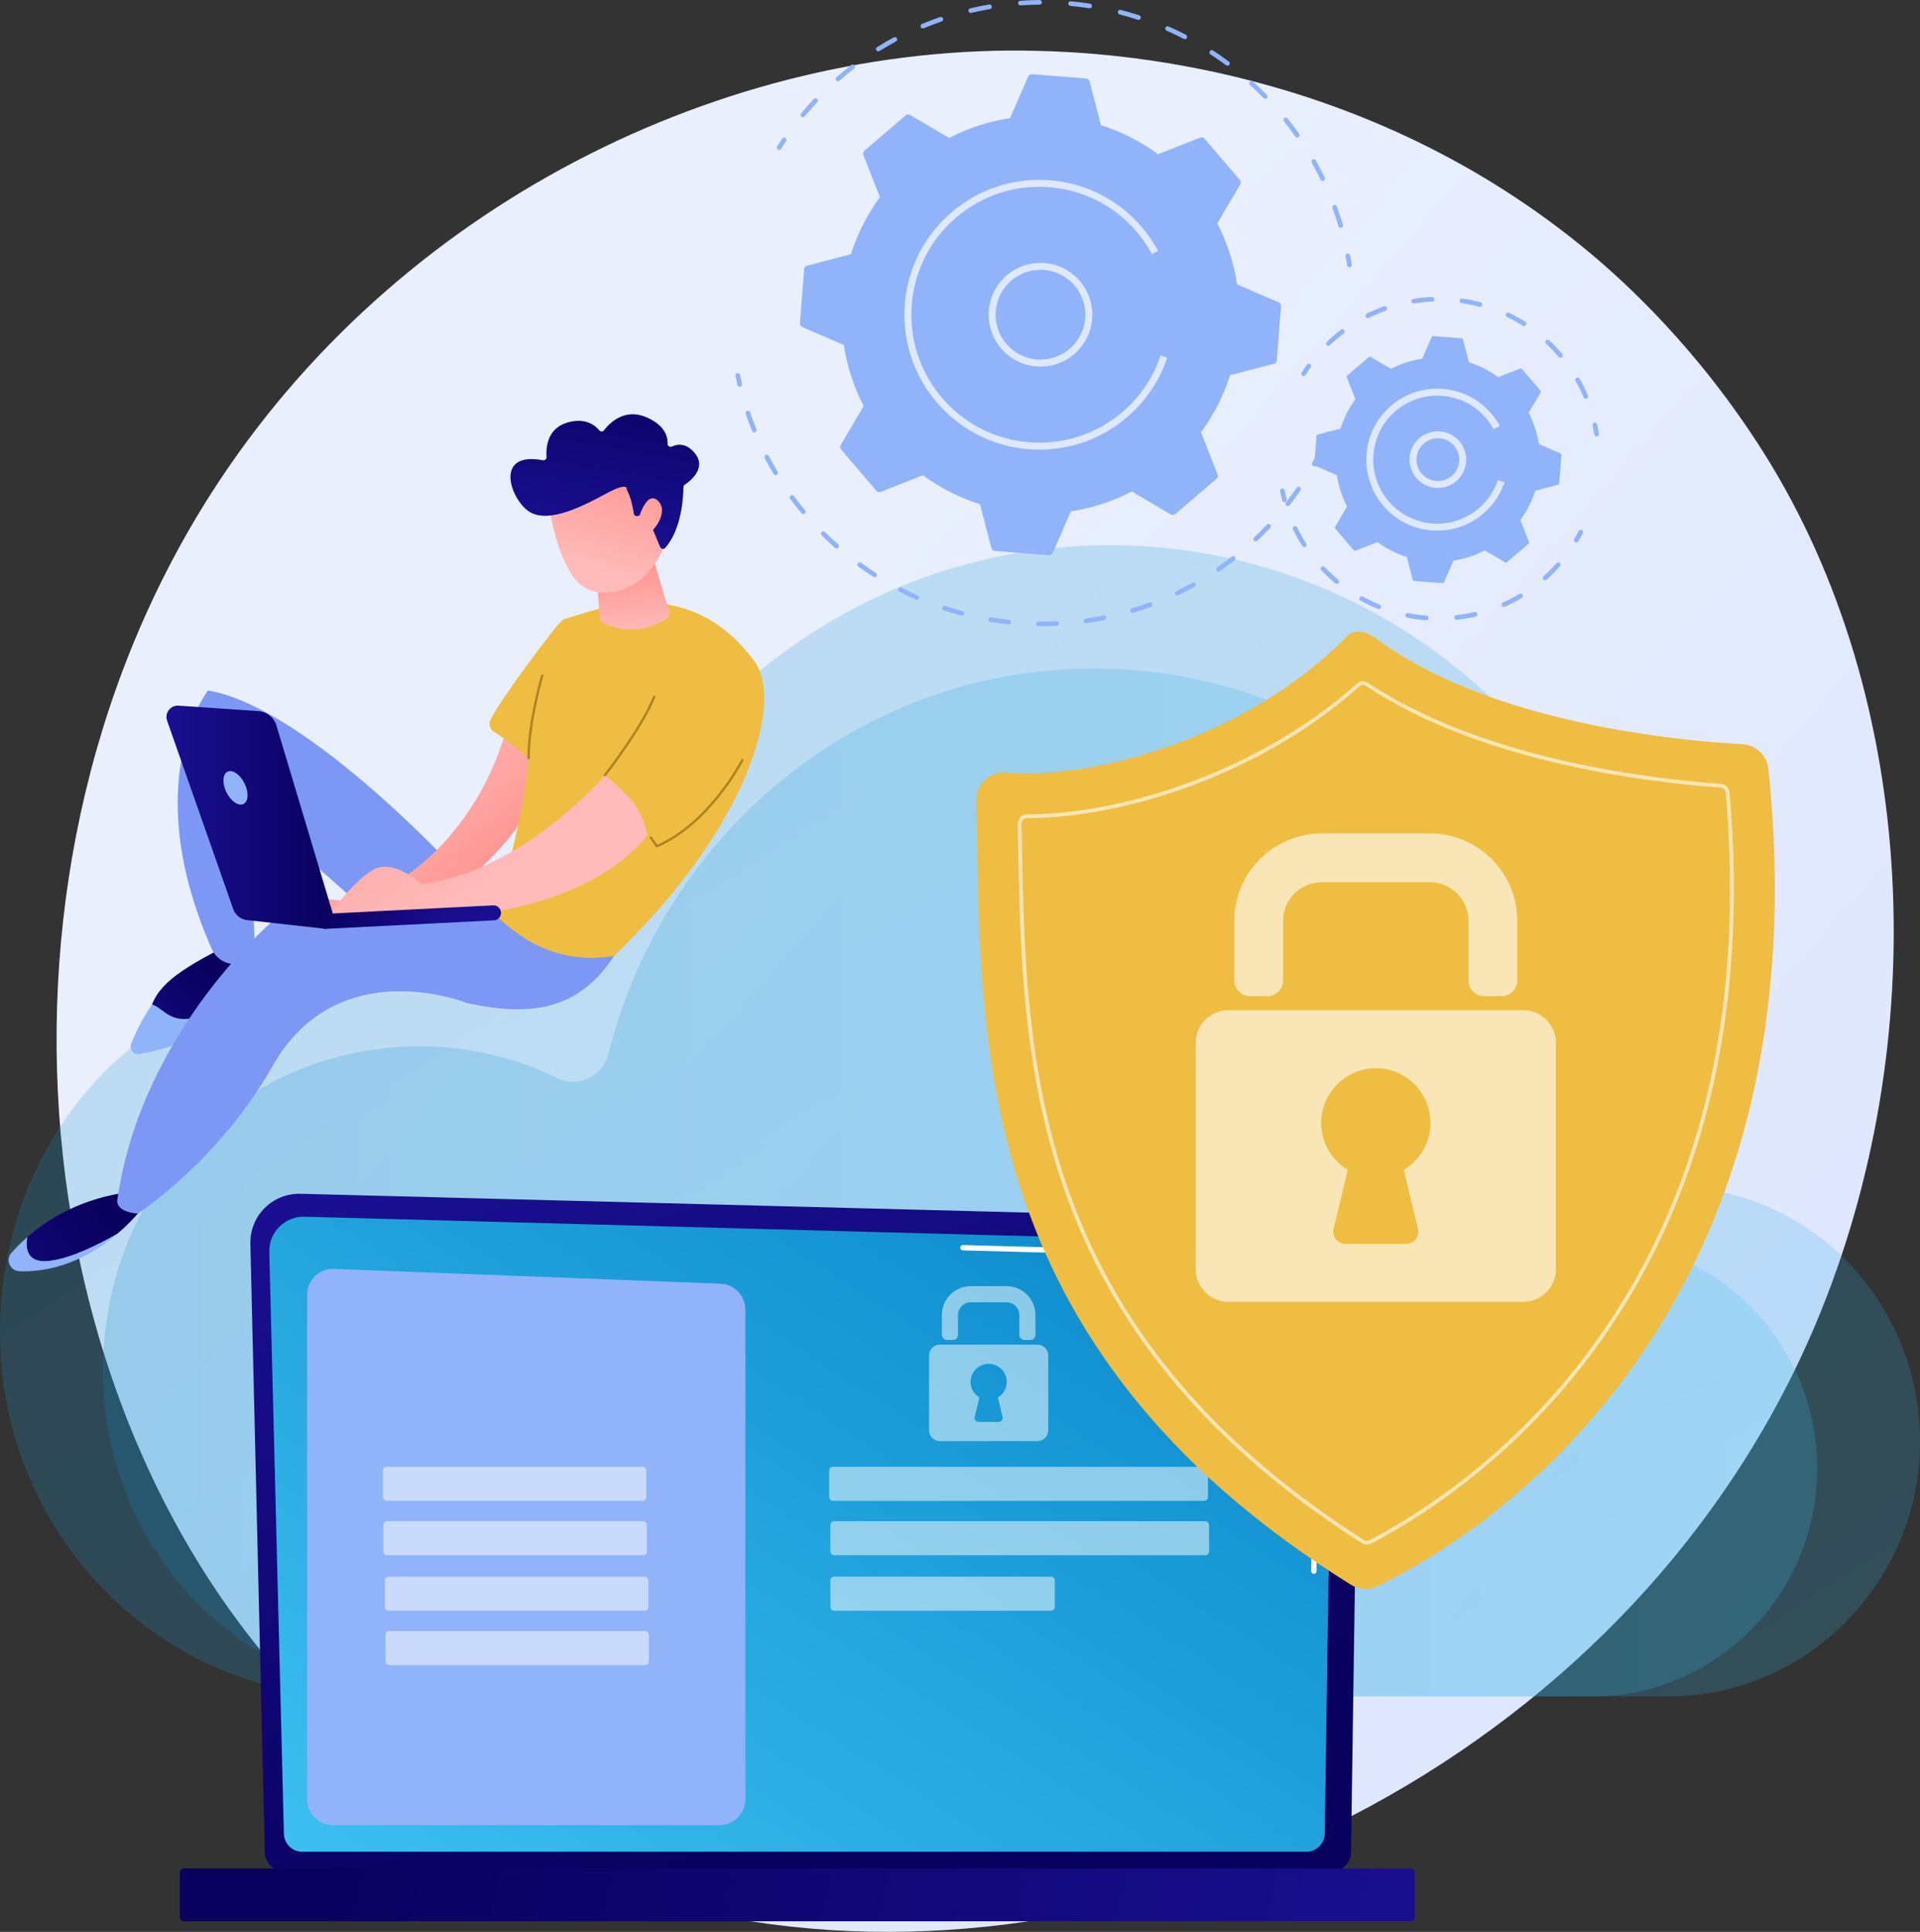 <svg xmlns="http://www.w3.org/2000/svg" xmlns:xlink="http://www.w3.org/1999/xlink" id="Ebene_2" data-name="Ebene 2" viewBox="0 0 2782.37 2800"><rect x="0" y="0" width="2782.37" height="2800" fill="#333333" stroke="none"/><defs><linearGradient id="linear-gradient" x1="2982.04" y1="2825.42" x2="970.86" y2="1065.63" gradientUnits="userSpaceOnUse"><stop offset="0" stop-color="#dae3fe"></stop><stop offset="1" stop-color="#e9effd"></stop></linearGradient><linearGradient id="Unbenannter_Verlauf_2" data-name="Unbenannter Verlauf 2" x1="10857.72" y1="199.73" x2="8704.46" y2="3541" gradientTransform="translate(11081.59) rotate(-180) scale(1 -1)" gradientUnits="userSpaceOnUse"><stop offset="0" stop-color="#0988ca"></stop><stop offset="1" stop-color="#3cbff0"></stop></linearGradient><linearGradient id="Unbenannter_Verlauf_2-2" data-name="Unbenannter Verlauf 2" x1="149.04" y1="1713.82" x2="2633.33" y2="1713.82" gradientTransform="matrix(1,0,0,1,0,0)" xlink:href="#Unbenannter_Verlauf_2"></linearGradient><linearGradient id="linear-gradient-2" x1="8670.63" y1="2645.2" x2="9029.14" y2="1569.65" gradientTransform="translate(9980.04) rotate(-180) scale(1 -1)" gradientUnits="userSpaceOnUse"><stop offset="0" stop-color="#09005d"></stop><stop offset="1" stop-color="#1a0f91"></stop></linearGradient><linearGradient id="Unbenannter_Verlauf_2-3" data-name="Unbenannter Verlauf 2" x1="1565.2" y1="1595.26" x2="736.46" y2="2881.24" gradientTransform="matrix(1,0,0,1,0,0)" xlink:href="#Unbenannter_Verlauf_2"></linearGradient><linearGradient id="linear-gradient-3" x1="9504.78" y1="2580.92" x2="7908.44" y2="2969.22" gradientTransform="translate(-7669.29 5492.71) scale(1 -1)" xlink:href="#linear-gradient-2"></linearGradient><linearGradient id="linear-gradient-4" x1="10981.81" y1="1424.65" x2="11107.27" y2="1555.68" gradientTransform="translate(11302.72) rotate(-180) scale(1 -1)" xlink:href="#linear-gradient-2"></linearGradient><linearGradient id="linear-gradient-5" x1="11148.24" y1="1753.54" x2="11385.55" y2="1927.71" gradientTransform="translate(11302.72) rotate(-180) scale(1 -1)" xlink:href="#linear-gradient-2"></linearGradient><linearGradient id="linear-gradient-6" x1="10764.84" y1="1109.84" x2="10603.73" y2="1301.43" gradientTransform="translate(11302.72) rotate(-180) scale(1 -1)" gradientUnits="userSpaceOnUse"><stop offset="0" stop-color="#febbba"></stop><stop offset="1" stop-color="#ff928e"></stop></linearGradient><linearGradient id="linear-gradient-7" x1="10576.98" y1="1284.16" x2="10899.01" y2="843.61" xlink:href="#linear-gradient-6"></linearGradient><linearGradient id="linear-gradient-8" x1="10379.98" y1="919.08" x2="10391.84" y2="812.32" xlink:href="#linear-gradient-6"></linearGradient><linearGradient id="linear-gradient-9" x1="10443.25" y1="825.95" x2="10390.97" y2="653.51" xlink:href="#linear-gradient-6"></linearGradient><linearGradient id="linear-gradient-10" x1="10396.07" y1="509.32" x2="10444.68" y2="786.57" gradientTransform="translate(11302.72) rotate(-180) scale(1 -1)" xlink:href="#linear-gradient-2"></linearGradient><linearGradient id="linear-gradient-11" x1="10389.1" y1="842.37" x2="10336.81" y2="669.93" xlink:href="#linear-gradient-6"></linearGradient><linearGradient id="linear-gradient-12" x1="10816.44" y1="1184.49" x2="11061.49" y2="1184.49" gradientTransform="translate(11302.72) rotate(-180) scale(1 -1)" xlink:href="#linear-gradient-2"></linearGradient><linearGradient id="linear-gradient-13" x1="10846.18" y1="1291.61" x2="10650.24" y2="1345.31" gradientTransform="translate(11302.72) rotate(-180) scale(1 -1)" xlink:href="#linear-gradient-2"></linearGradient></defs><g id="a"><g><path d="M2632.71,1915.39c-258.3,617.09-946.36,962.79-1543.04,869.54-97.09-15.17-363.27-60.37-598.94-273.61C37.05,2100.82-59.97,1287.97,305.99,715.13,572.35,298.21,1049.83,61.87,1503.52,73.69c97.73,2.55,472.25,18.24,801.4,293.61,48.34,40.45,154.97,136.56,251.07,289.04,225.66,358.05,245.05,856.88,76.71,1259.05Z" style="fill: url(#linear-gradient);"></path><g><path d="M15.33,1800.25c44.1-188.24,188.32-336,371.91-381.19,126.22-31.07,247.32-14.4,349.68,35.95,33.95,16.7,74.29-2.2,83.7-39.59,90.48-359.6,408.93-625.26,787.91-625.26,449.39,0,813.68,373.52,813.68,834.29,0,12.23-.24,28.94-.45,44.97,1.59,34.46,16.26,49.09,38.17,52.76,176.07,18.79,314.44,167.61,322.12,351.17,8.82,210.77-158.49,385.39-364.24,385.39H514.65c-325.79,0-580.88-310.39-499.32-658.49Z" style="fill: url(#Unbenannter_Verlauf_2); opacity: .21;"></path><path d="M162.73,1870.79c39.38-168.07,168.14-300.01,332.07-340.35,112.7-27.74,220.82-12.85,312.21,32.1,30.31,14.91,66.33-1.97,74.73-35.35,80.79-321.08,365.12-558.28,703.5-558.28,401.24,0,726.51,333.51,726.51,744.91,0,10.92-.22,25.84-.4,40.15,1.42,30.76,14.52,43.83,34.08,47.11,157.2,16.78,280.75,149.66,287.61,313.55,7.87,188.19-141.51,344.1-325.22,344.1H608.55c-290.89,0-518.65-277.13-445.83-587.94Z" style="fill: url(#Unbenannter_Verlauf_2-2); opacity: .21;"></path></g><g><path d="M383.7,2684.22c0,15.42,12.63,28.04,28.07,28.04h1517.99c15.44,0,28.07-12.62,28.07-28.04l12.63-872.35c0-15.42-18.17-45.54-51.48-43.27l-1483.55-38.39c-19.37-.5-38.1,6.95-51.82,20.63-13.72,13.67-21.22,32.37-20.77,51.72l20.85,881.66Z" style="fill: url(#linear-gradient-2);"></path><path d="M411.41,2657.31c0,14.61,11.95,26.56,26.56,26.56h1455.18c14.61,0,26.56-11.95,26.56-26.56l11.92-791.92c-1.4-47.66-43.18-64.78-68.51-63.77l-1421.84-38.15c-13.61-.37-26.77,4.88-36.41,14.49-9.64,9.61-14.94,22.77-14.6,36.38l21.15,842.97Z" style="fill: url(#Unbenannter_Verlauf_2-3);"></path><g><path d="M1903.98,2281.09h-.04c-2.17-.03-3.89-1.8-3.85-3.95l.94-64.22c.03-2.13,1.77-3.83,3.89-3.83h.04c2.17.03,3.89,1.8,3.85,3.95l-.94,64.22c-.03,2.13-1.77,3.83-3.89,3.83Z" style="fill: #fff;"></path><path d="M1906.29,2123.71h-.06c-2.15-.03-3.87-1.8-3.83-3.95l3.61-245.98c-.07-14.61-4.5-26.28-13.18-34.59-16.2-15.52-41.93-14.73-43.01-14.68l-454.45-12.19c-2.15-.05-3.84-1.85-3.79-3.99.06-2.15,1.71-3.98,4-3.78l454.18,12.19c2.83-.17,30.22-.64,48.46,16.84,10.26,9.83,15.5,23.38,15.58,40.25l-3.61,246.06c-.03,2.13-1.77,3.83-3.89,3.83Z" style="fill: #fff;"></path></g><rect x="260.55" y="2708.03" width="1789.65" height="76.65" rx="5.65" ry="5.65" transform="translate(2310.75 5492.71) rotate(180)" style="fill: url(#linear-gradient-3);"></rect><path d="M1042.73,2645.24H482.45c-20.66,0-37.4-16.75-37.4-37.4v-731.34c0-21.22,17.63-38.19,38.84-37.38l560.28,21.44c20.09.77,35.97,17.28,35.97,37.38v709.9c0,20.66-16.75,37.4-37.4,37.4Z" style="fill: #91b3fa;"></path><g><rect x="554.84" y="2126.01" width="381.79" height="49.32" rx="5.33" ry="5.33" style="fill: #fff; opacity: .51;"></rect><rect x="555.59" y="2204.77" width="381.79" height="49.32" rx="5.33" ry="5.33" style="fill: #fff; opacity: .51;"></rect><rect x="557.82" y="2285.19" width="381.79" height="49.32" rx="5.33" ry="5.33" style="fill: #fff; opacity: .51;"></rect><rect x="558.58" y="2363.95" width="381.79" height="49.32" rx="5.33" ry="5.33" style="fill: #fff; opacity: .51;"></rect></g><g><rect x="1201.63" y="2125.95" width="548.9" height="49.32" rx="5.33" ry="5.33" style="fill: #fff; opacity: .51;"></rect><rect x="1203.33" y="2204.77" width="548.9" height="49.32" rx="5.33" ry="5.33" style="fill: #fff; opacity: .51;"></rect><rect x="1203.33" y="2285.19" width="325.25" height="49.32" rx="5.33" ry="5.33" style="fill: #fff; opacity: .51;"></rect><g style="opacity: .51;"><path d="M1493.02,1942.13h-8.36c-4.15,0-7.52-3.37-7.52-7.52v-28.58c0-10.23-8.29-18.52-18.52-18.52h-51.81c-10.23,0-18.52,8.29-18.52,18.52v28.58c0,4.15-3.37,7.52-7.52,7.52h-8.36c-4.15,0-7.52-3.37-7.52-7.52v-28.58c0-23.15,18.77-41.92,41.92-41.92h51.81c23.15,0,41.92,18.77,41.92,41.92v28.58c0,4.15-3.37,7.52-7.52,7.52Z" style="fill: #fff;"></path><path d="M1503.38,1948.87h-141.34c-8.66,0-15.68,7.02-15.68,15.68v108.47c0,8.66,7.02,15.68,15.68,15.68h141.34c8.66,0,15.68-7.02,15.68-15.68v-108.47c0-8.66-7.02-15.68-15.68-15.68ZM1452.94,2053.71c.88,3.65-1.89,7.17-5.65,7.17h-29.14c-3.76,0-6.53-3.51-5.65-7.17l6.8-28.31c-8.03-4.8-13.28-13.77-12.74-23.92.69-13.15,11.35-23.91,24.49-24.73,15.23-.95,27.87,11.12,27.87,26.15,0,9.56-5.13,17.93-12.78,22.5l6.8,28.31Z" style="fill: #fff;"></path></g></g></g><g><g><g><path d="M1904.43,675.81c-.55,0-1.11-.13-1.63-.42-1.63-.9-2.21-2.95-1.31-4.58,2.17-3.9,4.27-7.82,6.31-11.78.85-1.65,2.88-2.29,4.54-1.45,1.65.85,2.3,2.88,1.45,4.54-2.07,4.01-4.2,8-6.4,11.95-.61,1.11-1.76,1.73-2.95,1.73Z" style="fill: #91b3fa;"></path><path d="M1510.61,907.61c-1.99,0-3.97-.01-5.96-.04-1.86-.03-3.34-1.55-3.32-3.41.03-1.84,1.53-3.32,3.37-3.32h.05c8.71.12,17.5-.03,26.2-.42,1.73-.12,3.43,1.35,3.51,3.21.09,1.86-1.35,3.43-3.21,3.51-6.84.31-13.78.47-20.63.47ZM1461.88,904.99c-.12,0-.24,0-.36-.02-8.79-.95-17.66-2.17-26.34-3.63-1.83-.31-3.07-2.05-2.76-3.88.31-1.83,2.05-3.08,3.88-2.76,8.56,1.44,17.29,2.64,25.96,3.58,1.85.2,3.19,1.86,2.99,3.71-.19,1.73-1.65,3-3.34,3ZM1573.78,903.18c-1.65,0-3.09-1.22-3.33-2.9-.26-1.84,1.02-3.54,2.86-3.8,8.62-1.21,17.31-2.7,25.83-4.42,1.81-.36,3.6.82,3.97,2.64.36,1.82-.82,3.6-2.64,3.97-8.65,1.74-17.47,3.25-26.22,4.48-.16.02-.32.03-.47.03ZM1393.82,892.3c-.29,0-.58-.04-.87-.12-8.53-2.28-17.1-4.84-25.48-7.61-1.77-.58-2.72-2.49-2.14-4.25.58-1.76,2.48-2.72,4.25-2.14,8.25,2.73,16.69,5.25,25.1,7.5,1.8.48,2.86,2.32,2.38,4.12-.4,1.51-1.76,2.5-3.25,2.5ZM1641.41,888.27c-1.45,0-2.78-.94-3.22-2.39-.54-1.78.47-3.66,2.25-4.2,8.34-2.53,16.7-5.33,24.85-8.33,1.74-.64,3.68.25,4.32,2,.64,1.75-.25,3.68-2,4.32-8.27,3.05-16.75,5.89-25.22,8.46-.33.1-.65.14-.98.14ZM1328.5,869.34c-.45,0-.91-.09-1.35-.29-8.09-3.57-16.17-7.42-24-11.44-1.65-.85-2.3-2.88-1.46-4.53.85-1.65,2.87-2.3,4.53-1.46,7.72,3.96,15.67,7.75,23.64,11.27,1.7.75,2.47,2.74,1.72,4.44-.56,1.26-1.79,2.01-3.08,2.01ZM1705.92,863.13c-1.25,0-2.46-.7-3.04-1.91-.81-1.67-.1-3.69,1.57-4.49,7.83-3.77,15.66-7.83,23.27-12.07,1.63-.9,3.67-.32,4.58,1.31.9,1.62.32,3.68-1.31,4.58-7.72,4.3-15.67,8.42-23.62,12.25-.47.23-.97.33-1.46.33ZM1267.52,836.61c-.62,0-1.25-.17-1.81-.53-7.43-4.77-14.82-9.82-21.95-15.01-1.5-1.09-1.83-3.2-.74-4.7,1.1-1.5,3.2-1.83,4.7-.74,7.02,5.11,14.29,10.08,21.62,14.78,1.56,1,2.02,3.09,1.02,4.65-.64,1-1.73,1.55-2.84,1.55ZM1765.79,828.33c-1.07,0-2.12-.51-2.77-1.45-1.06-1.53-.67-3.63.86-4.68,7.16-4.94,14.28-10.16,21.14-15.51,1.47-1.14,3.58-.88,4.73.59,1.14,1.47.88,3.58-.59,4.73-6.97,5.43-14.18,10.72-21.45,15.74-.59.4-1.25.6-1.91.6ZM1212.33,794.86c-.8,0-1.59-.28-2.23-.84-6.59-5.83-13.11-11.95-19.39-18.2-1.32-1.31-1.32-3.44-.01-4.76,1.31-1.32,3.44-1.32,4.76-.01,6.18,6.15,12.61,12.18,19.11,17.93,1.39,1.23,1.52,3.36.29,4.75-.67.75-1.59,1.13-2.52,1.13ZM1819.65,784.76c-.89,0-1.79-.36-2.45-1.06-1.28-1.35-1.21-3.48.14-4.76,6.34-5.98,12.57-12.21,18.53-18.52,1.28-1.35,3.41-1.41,4.76-.14,1.35,1.28,1.41,3.41.14,4.76-6.05,6.41-12.38,12.73-18.81,18.8-.65.61-1.48.92-2.31.92ZM1164.12,745.16c-.97,0-1.92-.41-2.59-1.21-5.64-6.77-11.17-13.81-16.42-20.92-1.1-1.5-.79-3.6.71-4.71,1.51-1.1,3.61-.78,4.71.71,5.17,7.01,10.62,13.94,16.18,20.62,1.19,1.43,1,3.55-.43,4.74-.63.52-1.39.78-2.15.78ZM1866.25,733.56c-.72,0-1.45-.23-2.06-.71-1.47-1.14-1.73-3.26-.59-4.72,5.36-6.89,10.57-14,15.48-21.14,1.06-1.53,3.16-1.92,4.68-.87,1.53,1.06,1.92,3.15.87,4.68-4.99,7.25-10.27,14.47-15.72,21.46-.66.85-1.66,1.3-2.66,1.3ZM1124.01,688.72c-1.14,0-2.26-.58-2.89-1.63-4.56-7.6-8.94-15.4-13.02-23.2-.86-1.65-.22-3.68,1.43-4.54,1.64-.86,3.68-.22,4.54,1.43,4.01,7.68,8.32,15.36,12.82,22.85.96,1.59.44,3.66-1.15,4.62-.54.33-1.14.48-1.73.48ZM1093.05,626.78c-1.33,0-2.59-.79-3.12-2.1-3.33-8.2-6.45-16.59-9.27-24.93-.59-1.76.35-3.67,2.11-4.27,1.75-.6,3.67.35,4.27,2.11,2.78,8.21,5.85,16.47,9.14,24.55.7,1.72-.13,3.69-1.85,4.39-.41.17-.84.25-1.27.25Z" style="fill: #91b3fa;"></path><path d="M1071.99,560.62c-1.53,0-2.91-1.05-3.27-2.6-1.03-4.41-2-8.82-2.9-13.25-.37-1.82.81-3.6,2.63-3.97,1.82-.37,3.6.8,3.97,2.63.89,4.36,1.84,8.71,2.86,13.05.42,1.81-.7,3.62-2.51,4.05-.26.06-.52.09-.77.09Z" style="fill: #91b3fa;"></path></g><g><path d="M1129.07,217.31c-.61,0-1.23-.17-1.79-.52-1.57-.99-2.04-3.07-1.05-4.64,2.4-3.81,4.87-7.6,7.39-11.36,1.04-1.54,3.13-1.96,4.67-.92,1.55,1.04,1.95,3.13.92,4.67-2.49,3.71-4.92,7.44-7.29,11.2-.64,1.02-1.73,1.57-2.85,1.57Z" style="fill: #91b3fa;"></path><path d="M1942.74,330.09c-1.46,0-2.8-.95-3.23-2.42-2.57-8.77-5.45-17.58-8.56-26.18-.63-1.75.27-3.68,2.02-4.31,1.74-.64,3.68.27,4.31,2.02,3.16,8.73,6.08,17.67,8.7,26.58.52,1.79-.5,3.66-2.28,4.18-.32.09-.63.13-.95.13ZM1916.65,262.13c-1.26,0-2.46-.7-3.04-1.91-3.97-8.26-8.24-16.48-12.7-24.45-.91-1.62-.33-3.67,1.3-4.58,1.62-.9,3.68-.33,4.58,1.3,4.52,8.08,8.86,16.43,12.89,24.82.81,1.68.1,3.69-1.57,4.49-.47.23-.97.33-1.46.33ZM1879.88,199.31c-1.06,0-2.11-.5-2.76-1.44-5.24-7.48-10.78-14.91-16.48-22.07-1.16-1.46-.92-3.57.54-4.73,1.46-1.16,3.57-.92,4.73.54,5.79,7.28,11.42,14.81,16.73,22.41,1.07,1.52.7,3.62-.83,4.69-.59.41-1.26.61-1.93.61ZM1163.43,169.92c-.76,0-1.52-.25-2.15-.78-1.43-1.19-1.63-3.31-.44-4.74,5.91-7.11,12.13-14.17,18.51-20.96,1.27-1.36,3.4-1.42,4.76-.15,1.35,1.28,1.42,3.41.15,4.76-6.28,6.69-12.42,13.64-18.24,20.65-.67.8-1.62,1.22-2.59,1.22ZM1833.49,143.21c-.88,0-1.76-.34-2.42-1.02-6.34-6.54-12.99-12.99-19.77-19.16-1.37-1.25-1.47-3.38-.22-4.76,1.25-1.38,3.39-1.48,4.76-.22,6.88,6.27,13.63,12.82,20.06,19.45,1.3,1.33,1.26,3.47-.07,4.76-.65.63-1.5.95-2.34.95ZM1214.26,117.82c-.94,0-1.87-.39-2.53-1.15-1.22-1.4-1.08-3.53.32-4.75,7.01-6.12,14.28-12.09,21.62-17.76,1.48-1.13,3.59-.86,4.72.61,1.13,1.47.86,3.59-.61,4.72-7.23,5.58-14.4,11.46-21.3,17.49-.64.56-1.43.83-2.22.83ZM1778.78,95.24c-.7,0-1.4-.22-2.01-.66-7.34-5.45-14.94-10.74-22.6-15.73-1.56-1.01-2-3.1-.98-4.66,1.01-1.56,3.09-2,4.66-.98,7.77,5.06,15.49,10.43,22.94,15.97,1.49,1.11,1.8,3.22.69,4.71-.66.89-1.68,1.36-2.71,1.36ZM1272.76,74.47c-1.12,0-2.22-.56-2.86-1.59-.98-1.58-.5-3.65,1.08-4.64,7.87-4.9,16.01-9.63,24.19-14.05,1.64-.89,3.68-.27,4.56,1.36.88,1.64.27,3.68-1.36,4.56-8.06,4.35-16.08,9.01-23.84,13.83-.55.35-1.17.51-1.78.51ZM1717.04,56.74c-.52,0-1.05-.12-1.54-.37-8.12-4.19-16.48-8.17-24.85-11.86-1.7-.75-2.48-2.73-1.73-4.44.74-1.7,2.73-2.48,4.44-1.73,8.5,3.73,16.99,7.78,25.23,12.03,1.65.85,2.3,2.88,1.45,4.53-.6,1.16-1.78,1.82-3,1.82ZM1337.49,41.13c-1.32,0-2.57-.78-3.11-2.07-.71-1.72.1-3.69,1.82-4.4,8.55-3.55,17.35-6.9,26.15-9.93,1.77-.6,3.68.33,4.28,2.08.6,1.76-.33,3.68-2.08,4.28-8.67,2.99-17.33,6.28-25.76,9.78-.42.17-.86.26-1.29.26ZM1649.87,28.74c-.34,0-.69-.05-1.04-.16-8.69-2.82-17.59-5.4-26.45-7.68-1.8-.46-2.89-2.3-2.42-4.1.46-1.8,2.33-2.88,4.1-2.42,8.99,2.32,18.03,4.94,26.85,7.8,1.77.57,2.74,2.47,2.16,4.24-.46,1.42-1.78,2.33-3.2,2.33ZM1406.75,18.74c-1.53,0-2.91-1.05-3.27-2.59-.42-1.81.7-3.62,2.51-4.05,9.05-2.13,18.28-4.01,27.41-5.57,1.87-.3,3.57.92,3.89,2.75.32,1.83-.92,3.57-2.75,3.89-9,1.54-18.08,3.39-27,5.49-.26.06-.52.09-.78.09ZM1579.06,11.95c-.17,0-.34-.01-.51-.04-9.04-1.39-18.24-2.51-27.35-3.34-1.85-.17-3.22-1.81-3.05-3.66.17-1.85,1.77-3.22,3.66-3.05,9.24.84,18.58,1.98,27.75,3.39,1.84.28,3.1,2,2.82,3.84-.25,1.67-1.69,2.86-3.32,2.86ZM1478.72,7.82c-1.75,0-3.23-1.36-3.35-3.13-.13-1.86,1.27-3.47,3.12-3.59,9.24-.65,18.64-1.02,27.94-1.1h.03c1.85,0,3.35,1.49,3.37,3.34.02,1.86-1.48,3.38-3.34,3.4-9.16.08-18.42.44-27.52,1.08-.08,0-.16,0-.24,0Z" style="fill: #91b3fa;"></path><path d="M1955.54,387.41c-1.63,0-3.06-1.19-3.32-2.85-.68-4.4-1.43-8.78-2.26-13.17-.34-1.83.86-3.59,2.69-3.93,1.82-.32,3.59.87,3.93,2.69.83,4.45,1.59,8.9,2.29,13.36.29,1.84-.97,3.56-2.81,3.85-.18.03-.35.04-.52.04Z" style="fill: #91b3fa;"></path></g><g><path d="M1856.37,443.74c.18-2.3-1.12-4.46-3.24-5.38l-60.35-26.22c-4.66-30.37-14.2-60.22-28.74-88.31l33.3-56.7c1.17-1.99.95-4.5-.55-6.25l-51.3-59.98c-1.5-1.75-3.95-2.36-6.09-1.52l-61.17,24.12c-25.5-18.71-53.51-32.76-82.79-42.07l-16.55-63.68c-.58-2.23-2.51-3.85-4.81-4.03l-78.69-6.13c-2.3-.18-4.46,1.12-5.38,3.24l-26.22,60.35c-30.37,4.66-60.22,14.2-88.31,28.74l-56.7-33.31c-1.99-1.17-4.5-.95-6.25.55l-59.98,51.31c-1.75,1.5-2.36,3.95-1.51,6.09l24.12,61.17c-18.71,25.5-32.76,53.5-42.07,82.79l-63.69,16.55c-2.23.58-3.85,2.51-4.03,4.81l-6.13,78.69c-.18,2.3,1.12,4.46,3.24,5.38l60.35,26.22c4.66,30.37,14.2,60.22,28.74,88.31l-33.31,56.7c-1.17,1.99-.95,4.5.55,6.25l51.31,59.98c1.5,1.75,3.95,2.36,6.09,1.51l61.17-24.12c25.5,18.71,53.51,32.76,82.79,42.07l16.55,63.68c.58,2.23,2.51,3.85,4.81,4.03l78.69,6.13c2.3.18,4.46-1.12,5.38-3.24l26.22-60.35c30.37-4.66,60.22-14.2,88.31-28.74l56.7,33.31c1.99,1.17,4.5.95,6.25-.55l59.98-51.31c1.75-1.5,2.36-3.94,1.52-6.09l-24.12-61.17c18.71-25.5,32.75-53.51,42.07-82.79l63.68-16.55c2.23-.58,3.85-2.51,4.03-4.81l6.13-78.69Z" style="fill: #91b3fa;"></path><path d="M1507.65,531.31c-15.41,0-30.41-4.74-43.24-13.82-33.82-23.93-41.86-70.91-17.93-104.73,11.59-16.38,28.87-27.27,48.65-30.65,19.78-3.38,39.7,1.14,56.07,12.73,16.38,11.6,27.27,28.87,30.65,48.65,3.39,19.78-1.13,39.7-12.73,56.08-11.59,16.38-28.87,27.27-48.65,30.65-4.28.73-8.58,1.09-12.84,1.09ZM1507.95,391.11c-3.69,0-7.4.32-11.11.95-17.12,2.93-32.08,12.35-42.11,26.53-20.72,29.27-13.76,69.94,15.51,90.65,14.18,10.04,31.41,13.94,48.54,11.02,17.12-2.93,32.07-12.35,42.11-26.53,10.04-14.18,13.95-31.42,11.02-48.54-2.93-17.12-12.36-32.08-26.53-42.11h0c-11.11-7.86-24.09-11.97-37.43-11.97Z" style="fill: #fff; opacity: .7;"></path><path d="M1506.44,651.68c-5.15,0-10.31-.2-15.5-.6-52.06-4.05-99.43-28.14-133.37-67.83-30.57-35.73-46.95-80.25-46.95-126.76,0-5.15.2-10.32.6-15.5,4.06-52.06,28.14-99.43,67.83-133.37,39.68-33.94,90.2-50.4,142.27-46.35,52.06,4.05,99.43,28.14,133.37,67.83,9.06,10.59,16.99,22.14,23.57,34.3l-8.88,4.8c-6.23-11.54-13.76-22.49-22.36-32.54-32.19-37.63-77.11-60.48-126.48-64.32-49.37-3.81-97.29,11.77-134.92,43.95-37.63,32.19-60.47,77.11-64.32,126.48-.38,4.92-.57,9.82-.57,14.7,0,44.11,15.54,86.33,44.53,120.22,32.19,37.63,77.11,60.47,126.48,64.32,49.41,3.85,97.29-11.76,134.92-43.95,25.54-21.85,44.65-50.15,55.26-81.85l9.58,3.21c-11.19,33.43-31.34,63.28-58.28,86.32-35.73,30.56-80.25,46.95-126.77,46.95Z" style="fill: #fff; opacity: .7;"></path></g></g><g><g><path d="M2284.17,786.32c-.58,0-1.17-.15-1.71-.47-1.6-.95-2.13-3.01-1.18-4.61,2.26-3.82,4.43-7.72,6.43-11.6.85-1.65,2.88-2.29,4.54-1.45,1.65.85,2.3,2.88,1.45,4.54-2.06,3.99-4.29,8.01-6.62,11.94-.63,1.06-1.75,1.65-2.9,1.65Z" style="fill: #91b3fa;"></path><path d="M2066.89,899c-.09,0-.18,0-.27,0-9.13-.72-18.31-1.98-27.26-3.75-1.82-.36-3.01-2.13-2.65-3.96.36-1.82,2.14-3.01,3.96-2.65,8.71,1.72,17.62,2.95,26.49,3.65,1.85.15,3.24,1.77,3.09,3.62-.14,1.77-1.61,3.1-3.35,3.1ZM2110.92,898.29c-1.69,0-3.15-1.27-3.34-2.99-.21-1.85,1.12-3.51,2.97-3.72,8.86-.99,17.73-2.51,26.35-4.52,1.8-.44,3.62.7,4.04,2.52.42,1.81-.7,3.62-2.52,4.04-8.88,2.07-18.01,3.63-27.13,4.66-.13.01-.25.02-.38.02ZM1997.8,882.69c-.42,0-.85-.08-1.27-.25-8.46-3.44-16.82-7.42-24.84-11.84-1.63-.9-2.22-2.95-1.32-4.57.9-1.63,2.94-2.22,4.57-1.32,7.79,4.29,15.91,8.16,24.13,11.5,1.72.7,2.55,2.67,1.85,4.39-.53,1.31-1.79,2.1-3.12,2.1ZM2179.42,879.67c-1.29,0-2.52-.74-3.08-1.99-.76-1.7,0-3.69,1.7-4.45,8.12-3.63,16.1-7.78,23.73-12.33,1.59-.96,3.66-.43,4.62,1.16.95,1.6.43,3.66-1.16,4.62-7.85,4.69-16.08,8.96-24.43,12.7-.45.2-.91.29-1.37.29ZM1936.98,846.16c-.76,0-1.53-.26-2.15-.78-7-5.84-13.75-12.18-20.06-18.84-1.28-1.35-1.22-3.48.12-4.76,1.35-1.28,3.49-1.22,4.76.12,6.13,6.47,12.69,12.62,19.49,18.3,1.43,1.19,1.62,3.31.43,4.74-.66.8-1.62,1.21-2.59,1.21ZM2239,841.08c-.92,0-1.85-.38-2.51-1.12-1.24-1.39-1.12-3.52.27-4.75l1.98-1.79c5.92-5.4,11.62-11.17,16.93-17.13,1.23-1.4,3.36-1.52,4.75-.28,1.39,1.24,1.52,3.36.28,4.75-5.46,6.14-11.32,12.08-17.42,17.64l-2.03,1.83c-.64.57-1.44.85-2.24.85ZM1890.04,792.92c-1.11,0-2.2-.55-2.84-1.55-4.93-7.7-9.46-15.78-13.46-24.02-.81-1.67-.11-3.69,1.56-4.5,1.68-.81,3.69-.11,4.5,1.56,3.88,8,8.28,15.85,13.07,23.33,1,1.56.55,3.65-1.02,4.65-.56.36-1.19.53-1.81.53Z" style="fill: #91b3fa;"></path><path d="M1861.41,727.83c-1.49,0-2.85-1-3.25-2.51-1.16-4.38-2.21-8.85-3.11-13.29-.37-1.82.8-3.6,2.63-3.97,1.82-.37,3.6.8,3.97,2.63.88,4.31,1.9,8.66,3.02,12.91.48,1.8-.6,3.64-2.39,4.12-.29.08-.58.11-.86.11Z" style="fill: #91b3fa;"></path></g><g><path d="M1889.14,545.12c-.61,0-1.23-.17-1.79-.52-1.57-.99-2.04-3.07-1.05-4.64,2.42-3.84,4.98-7.65,7.61-11.34,1.08-1.51,3.19-1.86,4.69-.78,1.52,1.08,1.86,3.18.78,4.69-2.56,3.58-5.05,7.29-7.4,11.02-.64,1.02-1.73,1.57-2.85,1.57Z" style="fill: #91b3fa;"></path><path d="M2298.09,577.86c-1.31,0-2.55-.77-3.1-2.05-3.41-8.04-7.34-15.97-11.67-23.57-.92-1.61-.36-3.67,1.26-4.59,1.61-.92,3.67-.36,4.59,1.26,4.46,7.82,8.5,15.99,12.02,24.27.73,1.71-.07,3.69-1.79,4.42-.43.18-.87.27-1.32.27ZM2261.36,518.47c-.95,0-1.9-.4-2.56-1.18-1.72-2.02-3.48-4.01-5.28-5.99-4.11-4.5-8.44-8.89-12.89-13.05-1.36-1.27-1.43-3.4-.16-4.76,1.27-1.36,3.4-1.43,4.76-.16,4.57,4.28,9.03,8.79,13.26,13.43,1.85,2.03,3.67,4.08,5.43,6.16,1.2,1.42,1.03,3.54-.38,4.75-.63.54-1.41.8-2.18.8ZM1925.04,501.2c-.89,0-1.78-.35-2.44-1.04-1.28-1.35-1.23-3.48.11-4.76,1.36-1.3,2.74-2.59,4.14-3.86,5.26-4.8,10.8-9.41,16.46-13.71,1.48-1.13,3.59-.84,4.71.64,1.13,1.48.84,3.59-.64,4.71-5.5,4.18-10.88,8.66-15.99,13.32-1.36,1.24-2.7,2.5-4.03,3.76-.65.62-1.49.93-2.32.93ZM2208.65,472.65c-.61,0-1.24-.17-1.8-.52-7.39-4.67-15.13-8.96-23-12.74-1.68-.81-2.38-2.81-1.58-4.49.8-1.68,2.8-2.39,4.49-1.58,8.1,3.89,16.07,8.3,23.68,13.11,1.57,1,2.04,3.07,1.05,4.65-.64,1.01-1.73,1.57-2.85,1.57ZM1982.16,461.02c-1.24,0-2.43-.68-3.02-1.87-.83-1.67-.15-3.69,1.52-4.51,8.04-4,16.43-7.57,24.91-10.63,1.76-.62,3.68.28,4.31,2.03.63,1.75-.28,3.68-2.03,4.31-8.25,2.97-16.39,6.44-24.2,10.32-.48.24-.99.35-1.5.35ZM2144.68,444.73c-.29,0-.58-.04-.87-.11-8.44-2.24-17.11-4.02-25.77-5.28-1.84-.27-3.12-1.98-2.85-3.81.27-1.84,1.96-3.16,3.81-2.85,8.91,1.3,17.83,3.12,26.53,5.43,1.79.48,2.87,2.32,2.39,4.12-.4,1.51-1.76,2.5-3.25,2.5ZM2048.69,439.8c-1.63,0-3.06-1.18-3.32-2.84-.29-1.84.96-3.56,2.8-3.85,8.87-1.4,17.93-2.31,26.95-2.69,1.86-.04,3.43,1.36,3.5,3.22.08,1.86-1.36,3.43-3.22,3.5-8.76.37-17.56,1.25-26.18,2.61-.18.03-.36.04-.53.04Z" style="fill: #91b3fa;"></path><path d="M2313.68,632.5c-1.63,0-3.06-1.19-3.32-2.85-.68-4.35-1.49-8.74-2.42-13.04-.39-1.82.76-3.61,2.58-4,1.85-.39,3.61.77,4,2.58.95,4.43,1.79,8.95,2.49,13.42.29,1.84-.97,3.56-2.81,3.85-.18.03-.35.04-.52.04Z" style="fill: #91b3fa;"></path></g><g><path d="M2262.74,659.8c.09-1.18-.57-2.29-1.66-2.76l-31-13.47c-2.39-15.6-7.29-30.94-14.76-45.36l17.11-29.13c.6-1.02.49-2.31-.28-3.21l-26.35-30.81c-.77-.9-2.03-1.21-3.13-.78l-31.42,12.39c-13.1-9.61-27.48-16.83-42.53-21.61l-8.5-32.71c-.3-1.15-1.29-1.98-2.47-2.07l-40.42-3.15c-1.18-.09-2.29.58-2.76,1.66l-13.47,31c-15.6,2.39-30.93,7.3-45.36,14.76l-29.13-17.11c-1.02-.6-2.31-.49-3.21.28l-30.81,26.36c-.9.77-1.21,2.03-.78,3.13l12.39,31.42c-9.61,13.1-16.83,27.48-21.61,42.53l-32.71,8.5c-1.15.3-1.98,1.29-2.07,2.47l-3.15,40.42c-.09,1.18.58,2.29,1.66,2.76l31,13.47c2.39,15.6,7.3,30.94,14.76,45.36l-17.11,29.13c-.6,1.02-.49,2.31.28,3.21l26.36,30.81c.77.9,2.03,1.21,3.13.78l31.42-12.39c13.1,9.61,27.49,16.83,42.53,21.61l8.5,32.71c.3,1.15,1.29,1.98,2.47,2.07l40.42,3.15c1.18.09,2.29-.58,2.76-1.66l13.47-31c15.6-2.4,30.94-7.3,45.36-14.76l29.13,17.11c1.02.6,2.31.49,3.21-.28l30.81-26.35c.9-.77,1.21-2.03.78-3.13l-12.39-31.42c9.61-13.1,16.83-27.49,21.61-42.53l32.71-8.5c1.15-.3,1.98-1.29,2.07-2.47l3.15-40.42Z" style="fill: #91b3fa;"></path><path d="M2083.6,707.24c-8.42,0-16.62-2.59-23.63-7.55-18.48-13.08-22.87-38.75-9.8-57.22,6.34-8.95,15.78-14.9,26.58-16.75,10.81-1.85,21.69.62,30.64,6.95,8.95,6.34,14.9,15.77,16.75,26.58,1.85,10.81-.62,21.69-6.95,30.64-6.34,8.95-15.77,14.9-26.58,16.75-2.34.4-4.68.6-7.01.6ZM2083.73,635.24c-9.71,0-19.28,4.55-25.31,13.06-9.86,13.93-6.55,33.29,7.38,43.14,6.75,4.78,14.97,6.64,23.1,5.24,8.15-1.39,15.27-5.88,20.04-12.62,4.78-6.75,6.64-14.96,5.24-23.1-1.39-8.15-5.88-15.27-12.62-20.04h0c-5.42-3.84-11.66-5.68-17.84-5.68Z" style="fill: #fff; opacity: .7;"></path><path d="M2083,769.07c-2.71,0-5.43-.11-8.16-.32-27.4-2.13-52.32-14.81-70.19-35.69-16.56-19.35-24.66-43.13-24.65-66.81,0-29.05,12.2-57.93,35.96-78.25,43.1-36.88,108.18-31.81,145.05,11.3.29.34.58.68.86,1.02,4,4.8,7.56,9.95,10.6,15.34.01.02.03.04.04.06.05.08.09.16.13.24.08.14.16.28.24.42.04.08.09.16.13.23.13.24.27.49.4.73l-8.88,4.8c-3.12-5.77-6.88-11.25-11.19-16.29h0c-23.55-27.52-59.84-37.84-92.82-29.73-13.6,3.35-26.64,9.83-38,19.54-21.42,18.33-32.42,44.37-32.43,70.57,0,21.35,7.31,42.8,22.23,60.25,33.26,38.87,91.94,43.45,130.82,10.19,12.78-10.93,22.34-25.1,27.65-40.96l9.58,3.21c-5.89,17.6-16.49,33.3-30.67,45.42-18.8,16.08-42.23,24.71-66.71,24.71Z" style="fill: #fff; opacity: .7;"></path></g></g></g><g><g><path d="M1427.42,1130.26c8.3-7.77,19.52-11.64,30.85-10.62,121.17,10.9,347.25-47.47,495.01-198.65,10.26-10.5,28.96-4.56,40.72,4.22,164.33,122.82,436.72,148.25,531.27,153.45,19.56,1.08,35.43,16.25,37.45,35.74,85.99,830.54-454.77,1131.5-566.92,1184.63-12.26,5.81-26.69,4.96-38.21-2.21-558.97-348.18-535.06-800.97-542.79-1136.47-.26-11.37,4.32-22.32,12.62-30.09Z" style="fill: #efbd41;"></path><path d="M1980.68,2238.7c-2.5,0-4.99-.7-7.17-2.09-214.3-136.99-353.97-300.76-426.99-500.68-65.22-178.55-68.41-360.36-71.23-520.76l-.38-21.39c-.07-3.57,1.28-6.93,3.77-9.48,2.52-2.56,5.9-3.98,9.51-3.98h0c132.71,0,331.91-58.6,478.01-189.51,4.48-4.02,11.12-4.5,16.16-1.17,160.53,106.51,389.51,137.53,511.72,146.54,6.5.48,11.63,5.55,12.21,12.06,28.41,324.07-39,598.1-200.34,814.49-120.5,161.61-263.39,245.81-319.23,274.52h0c-1.89.97-3.96,1.45-6.03,1.45ZM1984.23,2232.41l1.24,2.42-1.24-2.42c55.5-28.53,197.54-112.23,317.36-272.93,160.52-215.29,227.57-488.07,199.28-810.76-.34-3.83-3.36-6.82-7.18-7.11-122.74-9.05-352.77-40.23-514.33-147.43-2.96-1.97-6.88-1.68-9.52.69-147.17,131.87-347.89,190.9-481.53,190.9h0c-2.26,0-4.26.83-5.74,2.35-1.47,1.49-2.25,3.47-2.21,5.56l.38,21.39c2.81,159.98,5.99,341.31,70.9,519,72.6,198.75,211.56,361.63,424.81,497.95,2.34,1.49,5.32,1.64,7.78.38Z" style="fill: #fff; opacity: .61;"></path></g><g><path d="M2176.07,1443.78h-25.28c-12.55,0-22.73-10.17-22.73-22.73v-86.4c0-30.93-25.07-56-56-56h-156.63c-30.93,0-56,25.07-56,56v86.4c0,12.55-10.17,22.73-22.73,22.73h-25.28c-12.55,0-22.73-10.17-22.73-22.73v-86.4c0-69.99,56.74-126.73,126.73-126.73h156.63c69.99,0,126.73,56.74,126.73,126.73v86.4c0,12.55-10.18,22.73-22.73,22.73Z" style="fill: #fff; opacity: .61;"></path><path d="M2207.4,1464.17h-427.29c-26.18,0-47.41,21.23-47.41,47.41v327.93c0,26.18,21.23,47.41,47.41,47.41h427.29c26.18,0,47.41-21.23,47.41-47.41v-327.93c0-26.18-21.23-47.41-47.41-47.41ZM2054.89,1781.12c2.65,11.05-5.72,21.67-17.08,21.67h-88.11c-11.36,0-19.73-10.62-17.08-21.67l20.56-85.58c-24.27-14.51-40.14-41.63-38.51-72.32,2.1-39.75,34.31-72.28,74.03-74.75,46.03-2.86,84.26,33.63,84.26,79.05,0,28.91-15.5,54.19-38.63,68.02l20.56,85.59Z" style="fill: #fff; opacity: .61;"></path></g></g><g><path d="M355.88,1356.97s34.61,1.83,38.85,73.03c0,0-80.25,71.94-188.65,89.06-8.14,1.29,11.38-55.55,14.31-63.25,13.96-36.63,57.92-60.23,135.49-98.84Z" style="fill: url(#linear-gradient-4);"></path><path d="M745.63,1273.26h-73.03s-224.15-247.55-371.16-272.52c0,0-102.33,130.63,5.45,374.7,8.67,19.63,32.92,28.36,51.01,16.8,5.41-3.46,9.3-8.09,11.65-13.89l-8.67-208.4s191.2,167.22,224.43,199.49c33.23,32.27,202.16,12.6,160.31-96.19Z" style="fill: #7d97f4;"></path><path d="M39.59,1793c30.6-26.82,79.36-56.91,149.76-65.53l23.81,14.56s-15.18,22.39-42.91,46.04c-25.49,14.8-64.84,34.85-97.47,39.2-31.72,4.23-36.4-14.94-33.18-34.27Z" style="fill: url(#linear-gradient-5);"></path><path d="M220.4,1455.81c18.85,6.1,27.15,32.81,74.99,15.15,46.28-17.09,80.69-39.13,98.39-51.84.39,3.44.73,7.04.96,10.88,0,0-84.61,80.48-193.01,97.6-8.14,1.29-14.59-6.84-11.65-14.54,5.26-13.81,14.75-34.77,30.33-57.26Z" style="fill: #91b3fa;"></path><path d="M16.53,1815.9c6.03-6.86,13.73-14.73,23.05-22.9-3.22,19.33,1.45,38.5,33.18,34.27,32.63-4.35,71.99-24.4,97.47-39.2-31.94,27.24-80.55,56.16-141.9,54.46-13.63-.38-20.81-16.4-11.81-26.63Z" style="fill: #91b3fa;"></path><path d="M742.96,1326.1l-341.99,3.7s-195.3,161.58-230.73,407.97c0,0-5.88,18.12,29.42,21.22,0,0,118.08-77.12,195.07-213.47,94.4-167.18,281.43-91.93,281.43-91.93,89.85,19.83,161.37,12.45,213.7-68.09l-146.91-59.42Z" style="fill: #7d97f4;"></path><path d="M734.88,1050.6s-36.82,184.51-217.2,257.5l-64.17-7.56-15.14,24.14,150.51,4.8s128.66-50.96,196.82-189.81c2.25-4.59,39.79-82.09-50.83-89.06Z" style="fill: url(#linear-gradient-6);"></path><path d="M715.15,1323.08s41.87-113.8,50.86-224.38c0,0-30.63-26.32-49.77-37.68-6.2-3.68-8.54-11.46-5.41-17.95,14.08-29.16,99.19-143.64,105.57-145.24,34.66-8.65,176.79-76.23,276.89,60.7,42.96,58.76-8.52,239.65-203.42,426.99-62.71,10.21-121.35-7.86-174.71-62.44Z" style="fill: #efbd41;"></path><path d="M876.47,1123.63s-116.32,137.73-265.03,157.86c0,0-38.43-35.04-67.01-22.53-28.58,12.51-67.77,67.73-67.77,67.73h190.95s180.55-6.36,270.77-115.84c-7.26-38.31-29-61.19-61.91-87.21Z" style="fill: url(#linear-gradient-7);"></path><path d="M944.33,801.24l25.45,84.88c1.17,3.89-.27,8.1-3.62,10.4-12.25,8.39-44.28,25.08-88.21,8.86-5.02-1.85-8.47-6.55-8.9-11.89l-6.03-73.95,81.32-18.31Z" style="fill: url(#linear-gradient-8);"></path><g><path d="M795.3,732.49s12.51,87.99,46.31,115.05c33.8,27.06,99.66,6.68,121.9-59.65l-44.32-113.42-123.89,58.02Z" style="fill: url(#linear-gradient-9);"></path><path d="M924.19,747.87c-2.57.83-5.26-.82-5.66-3.49-1.22-8.12-4.27-24.2-10.43-35.15,0,0,3.23-11.54-29.18,5.9-32.4,17.44-81.07,43.06-109.72,27.8-27.93-14.87-56.23-89.72,17.6-75.86,2.81.53,5.39-1.71,5.18-4.56-.91-12.3.31-40.6,28.97-49.69,26.82-8.5,41.5,3.61,47.55,10.91,1.78,2.15,5.08,2.11,6.78-.11,8.03-10.49,29.85-32.81,61.97-18.66,26.46,11.66,30.57,27.96,30.13,38.11-.14,3.29,3.2,5.52,6.19,4.14,8.1-3.73,21.14-5.67,33.62,9.97,17.26,21.63-7.4,40.38-14.8,45.3-1.21.81-1.97,2.14-1.98,3.6-.07,11.25-1.82,60.3-26.41,87.98-2.13,2.4-6.06,1.69-7.3-1.26l-18.93-45.11c-.88-2.09-3.21-3.17-5.38-2.47l-8.22,2.65Z" style="fill: url(#linear-gradient-10);"></path><path d="M923.79,757.03s11.56-47.08,29.12-31.8c17.56,15.29-4.58,48.93-24.69,55.35l-4.43-23.55Z" style="fill: url(#linear-gradient-11);"></path></g><path d="M486.28,1337.38l-85.73-285.92c-3.5-11.66-13.86-19.94-26.01-20.77l-115.75-7.92c-11.77-.8-20.52,10.69-16.61,21.82l95.84,273.05c3.09,8.8,10.99,15.01,20.26,15.95l113.99,12.66,14.02-8.86Z" style="fill: url(#linear-gradient-12);"></path><path d="M328.16,1148.37c6.4,12.92,17.46,20.49,24.69,16.91,7.23-3.58,7.91-16.96,1.51-29.88-6.4-12.92-17.45-20.49-24.69-16.91-7.23,3.58-7.91,16.96-1.51,29.88Z" style="fill: #91b3fa;"></path><path d="M472.26,1346.24c.19,0,.37,0,.56-.02l242.88-12.28c6-.3,10.63-5.41,10.32-11.42-.3-6.01-5.44-10.73-11.42-10.32l-242.88,12.28c-6,.3-10.62,5.42-10.32,11.42.29,5.82,5.1,10.34,10.86,10.34Z" style="fill: url(#linear-gradient-13);"></path><path d="M766.01,1100.38c-.93,0-1.68-.75-1.68-1.68-.17-51.27,19.56-119.13,19.76-119.81.26-.89,1.19-1.4,2.09-1.14.89.26,1.4,1.2,1.14,2.09-.2.67-19.79,68.07-19.62,118.85,0,.93-.75,1.69-1.68,1.69h0Z" style="fill: #ad8221;"></path><path d="M876.47,1125.32c-.36,0-.73-.12-1.04-.36-.73-.58-.85-1.63-.28-2.36.53-.67,53.32-67.79,71.39-113.57.34-.86,1.31-1.31,2.18-.95.86.34,1.29,1.32.95,2.18-18.25,46.25-71.35,113.75-71.88,114.42-.33.42-.83.64-1.32.64Z" style="fill: #ad8221;"></path><path d="M951.31,1228.51l-9.6-13.58c-.54-.76-.36-1.81.4-2.35.76-.54,1.81-.36,2.35.4l8.03,11.36c74.91-32.84,121.29-122.46,121.75-123.36.42-.83,1.43-1.16,2.26-.73.83.42,1.16,1.44.73,2.27-.47.92-47.89,92.59-124.67,125.47l-1.25.54Z" style="fill: #ad8221;"></path></g></g></g></svg>